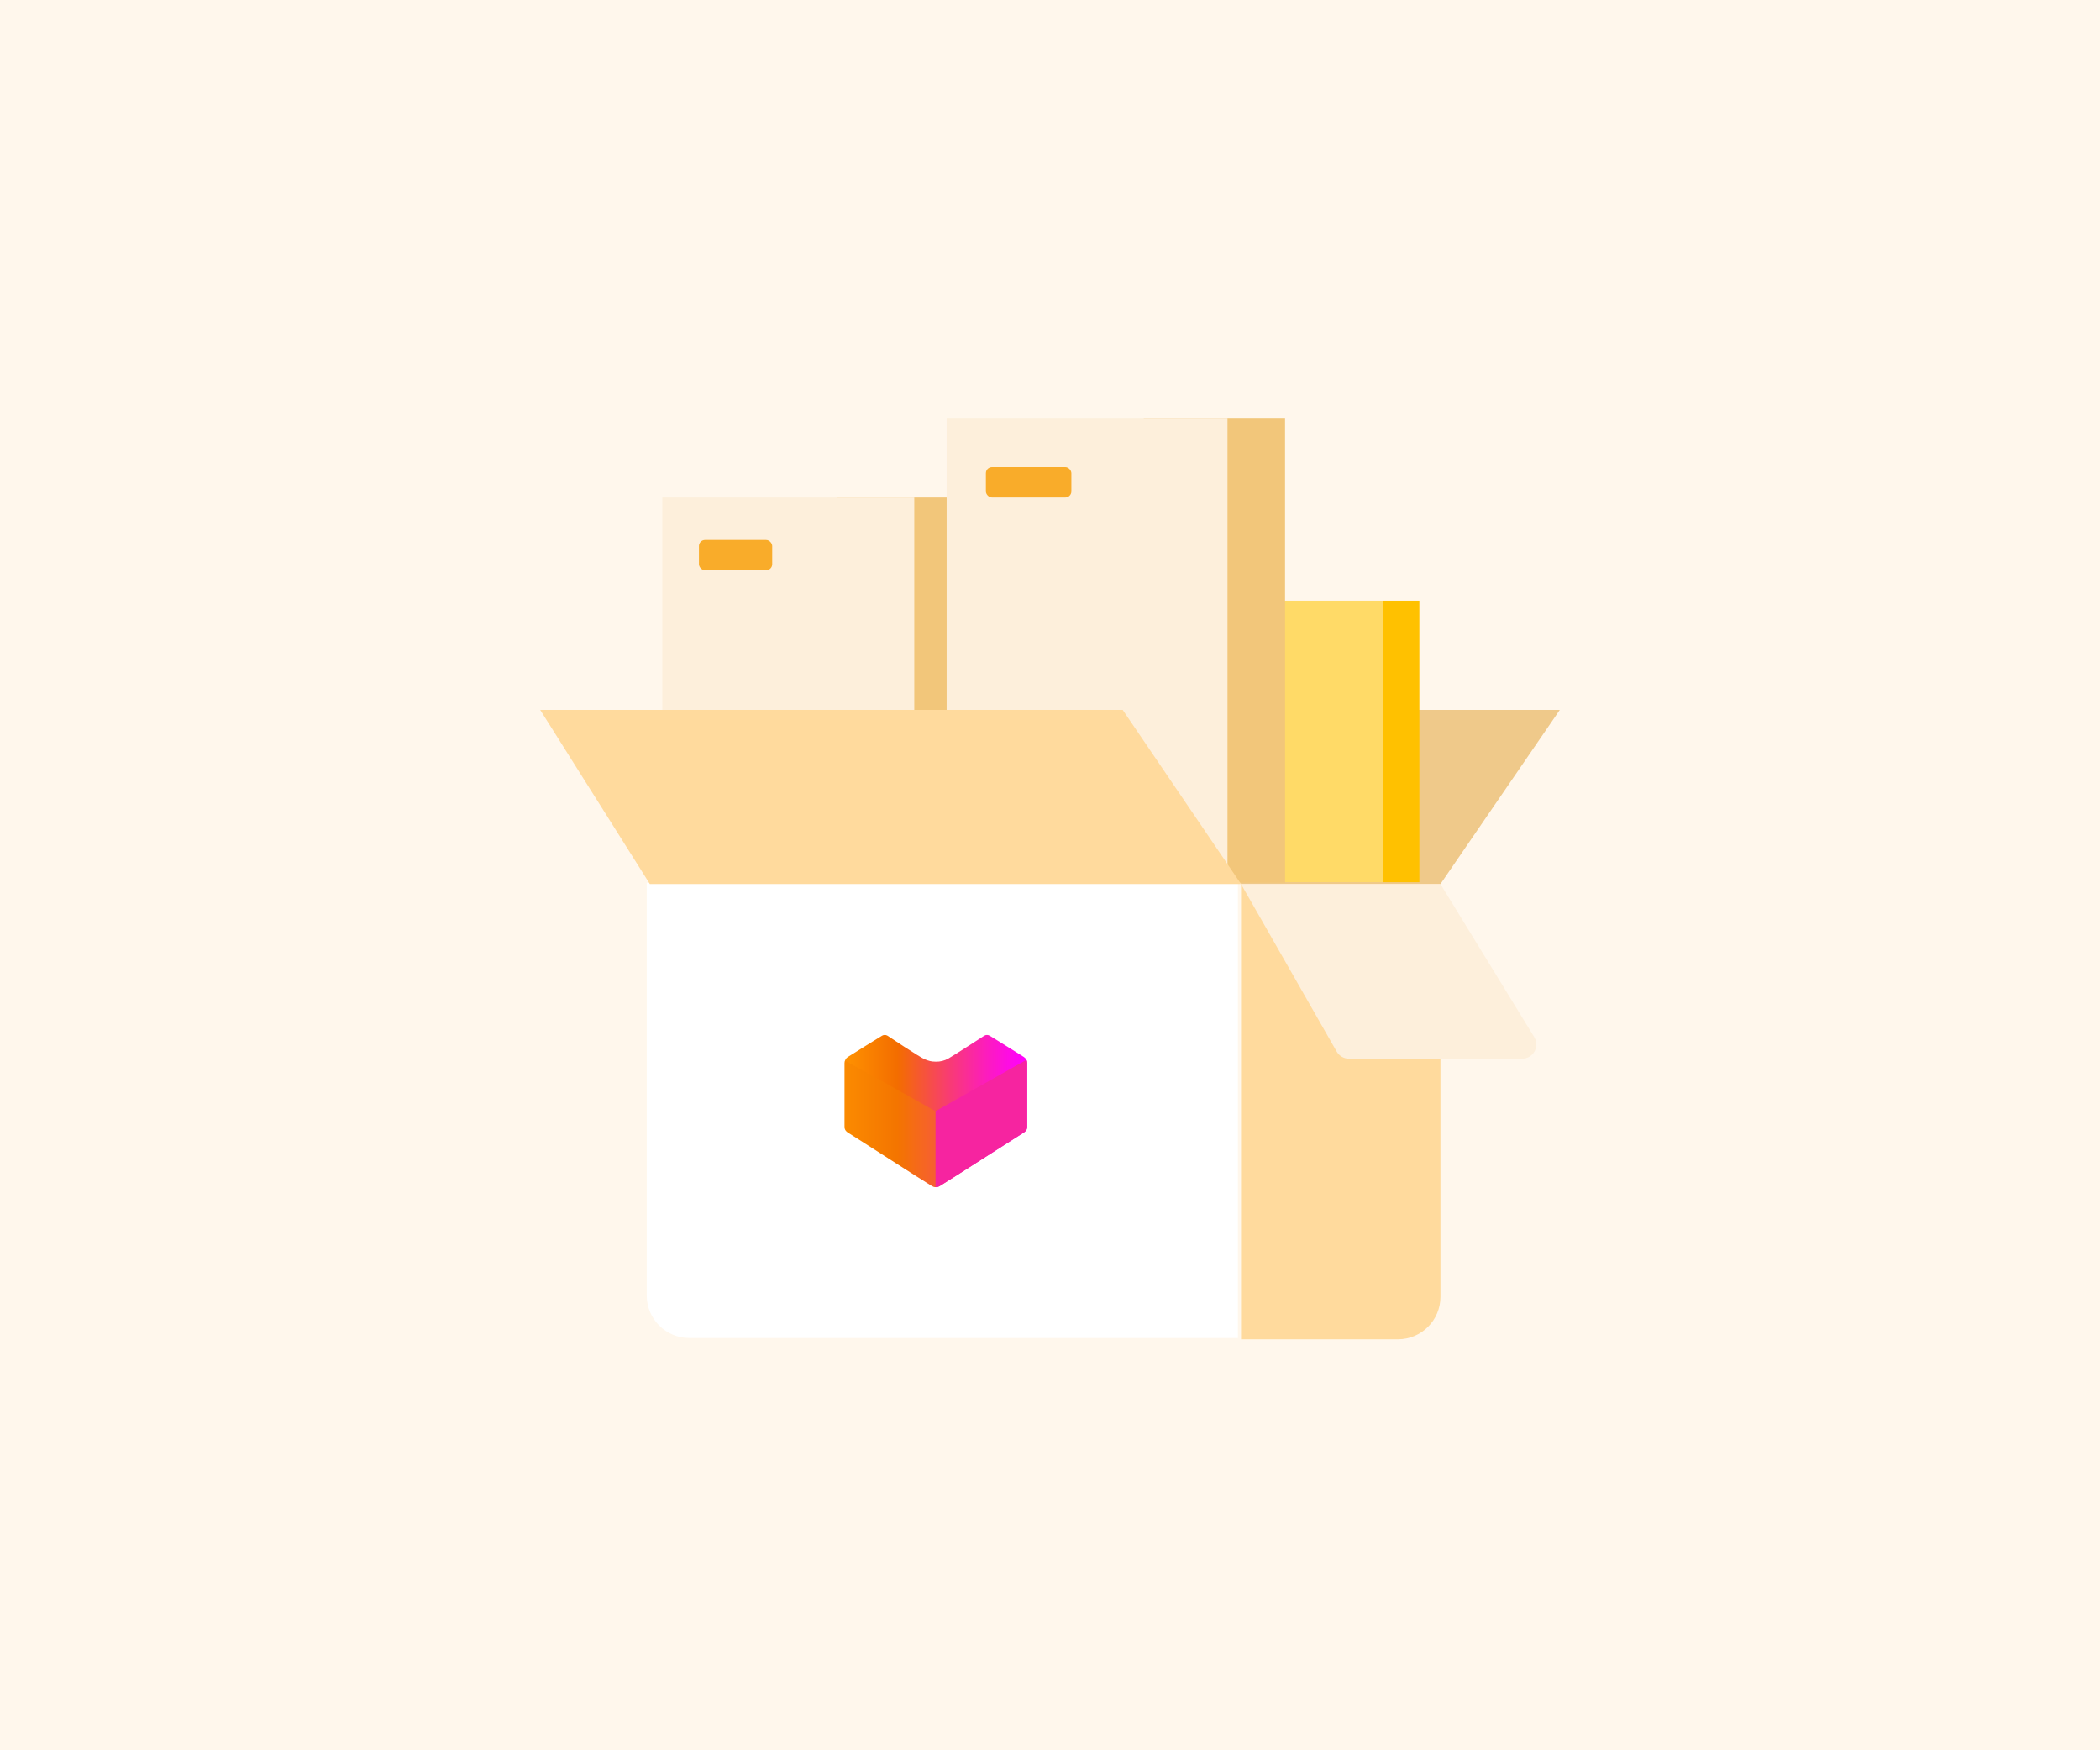 <?xml version="1.0" encoding="UTF-8"?>
<svg width="276px" height="230px" viewBox="0 0 276 230" version="1.1" xmlns="http://www.w3.org/2000/svg" xmlns:xlink="http://www.w3.org/1999/xlink">
    <title>Null</title>
    <defs>
        <linearGradient x1="-0.026%" y1="50%" x2="100%" y2="50%" id="linearGradient-1">
            <stop stop-color="#FF9200" offset="0%"></stop>
            <stop stop-color="#F36D00" offset="29%"></stop>
            <stop stop-color="#F4680B" offset="32%"></stop>
            <stop stop-color="#F83C72" offset="57%"></stop>
            <stop stop-color="#FC1CBE" offset="78%"></stop>
            <stop stop-color="#FE08ED" offset="93%"></stop>
            <stop stop-color="#FF00FF" offset="100%"></stop>
        </linearGradient>
    </defs>
    <g id="Null" stroke="none" stroke-width="1" fill="none" fill-rule="evenodd">
        <rect id="Rectangle" fill="#FFF7EC" x="0" y="0" width="276" height="230"></rect>
        <g id="Group-9" transform="translate(71, 55)">
            <rect id="Rectangle-Copy-4" fill="#F2C67A" x="38.973" y="10.37" width="17.194" height="53.446"></rect>
            <rect id="Rectangle-Copy-5" fill="#FDEFDB" x="16.048" y="10.37" width="33.115" height="53.446"></rect>
            <path d="M14,61 L91.696,61 L91.696,120.828 L19.592,120.828 C16.504,120.828 14,118.324 14,115.236 L14,61 L14,61 Z" id="Rectangle" fill="#FFFFFF"></path>
            <polygon id="Path-17" fill="#EFC98A" points="76.558 38.29 134 38.29 118.318 61.172 92.107 61.172"></polygon>
            <rect id="Rectangle-Copy" fill="#FFC100" x="110.731" y="23.931" width="4.814" height="37"></rect>
            <rect id="Rectangle" fill="#FFDA67" x="89.066" y="23.931" width="21.665" height="37"></rect>
            <path d="M92.107,61.172 L118.318,61.172 L118.318,115.408 C118.318,118.496 115.814,121 112.725,121 L92.107,121 L92.107,121 L92.107,61.172 Z" id="Rectangle" fill="#FFDA9D"></path>
            <rect id="Rectangle-Copy-3" fill="#F2C67A" x="79.322" y="0" width="18.57" height="61"></rect>
            <rect id="Rectangle-Copy-2" fill="#FDEFDB" x="53.417" y="0" width="36.91" height="61"></rect>
            <rect id="Rectangle" fill="#F9AC2A" x="58.575" y="6.382" width="11.234" height="3.989" rx="0.8"></rect>
            <rect id="Rectangle-Copy-8" fill="#F9AC2A" x="20.862" y="15.954" width="9.629" height="3.989" rx="0.8"></rect>
            <polygon id="Path-16" fill="#FFDA9D" points="14.411 61.172 0 38.29 76.558 38.29 92.107 61.172"></polygon>
            <path d="M118.318,61.172 L130.643,81.282 C131.18,82.16 130.905,83.307 130.027,83.845 C129.734,84.025 129.397,84.12 129.053,84.12 L106.294,84.12 C105.625,84.12 105.007,83.762 104.676,83.18 L92.107,61.172 L92.107,61.172 L118.318,61.172 Z" id="Path-18" fill="#FDEFDB"></path>
        </g>
        <g id="Group" transform="translate(111, 136)" fill-rule="nonzero">
            <path d="M11.998,20 C11.83,20.001 11.666,19.956 11.52,19.871 C10.254,19.117 0.866,13.063 0.51,12.863 C0.006,12.58 0.006,12.184 0.006,12.168 L0.006,3.677 C0.008,3.362 0.165,3.07 0.423,2.901 L0.483,2.863 C1.395,2.289 4.433,0.388 4.916,0.103 C5.028,0.036 5.155,0 5.285,0 C5.405,0.001 5.522,0.032 5.627,0.091 C5.635,0.091 9.885,2.936 10.535,3.195 C11.056,3.4 11.355,3.51 12.004,3.51 C12.575,3.523 13.139,3.382 13.64,3.101 C14.263,2.756 18.331,0.119 18.371,0.092 C18.477,0.032 18.595,0.001 18.715,0 C18.843,0.001 18.969,0.037 19.08,0.103 C19.63,0.42 23.405,2.792 23.561,2.893 L23.572,2.901 C23.837,3.065 23.997,3.36 23.995,3.677 L23.995,12.166 C23.995,12.183 23.986,12.58 23.485,12.863 C23.128,13.065 13.746,19.114 12.475,19.868 C12.33,19.954 12.166,20 11.998,20 Z" id="Path" fill="url(#linearGradient-1)"></path>
            <path d="M11.954,19.996 L12.003,19.996 C12.17,19.997 12.335,19.952 12.48,19.867 C13.751,19.113 23.133,13.064 23.49,12.862 C23.994,12.579 24,12.182 24,12.165 L24,3.677 C24.001,3.534 23.969,3.393 23.907,3.266 L11.954,10.013 L11.954,19.996 Z" id="Path" fill="#F624A0" style="mix-blend-mode: multiply;"></path>
            <path d="M0,12.168 C0,12.184 0.009,12.58 0.51,12.863 C0.866,13.064 10.254,19.117 11.52,19.868 C11.651,19.945 11.798,19.99 11.949,19.997 L11.949,10.013 L0.055,3.363 C0.018,3.463 -0.001,3.57 0,3.677 L0,12.168 Z" id="Path" fill="#F58000" opacity="0.41" style="mix-blend-mode: multiply;"></path>
        </g>
    </g>
</svg>